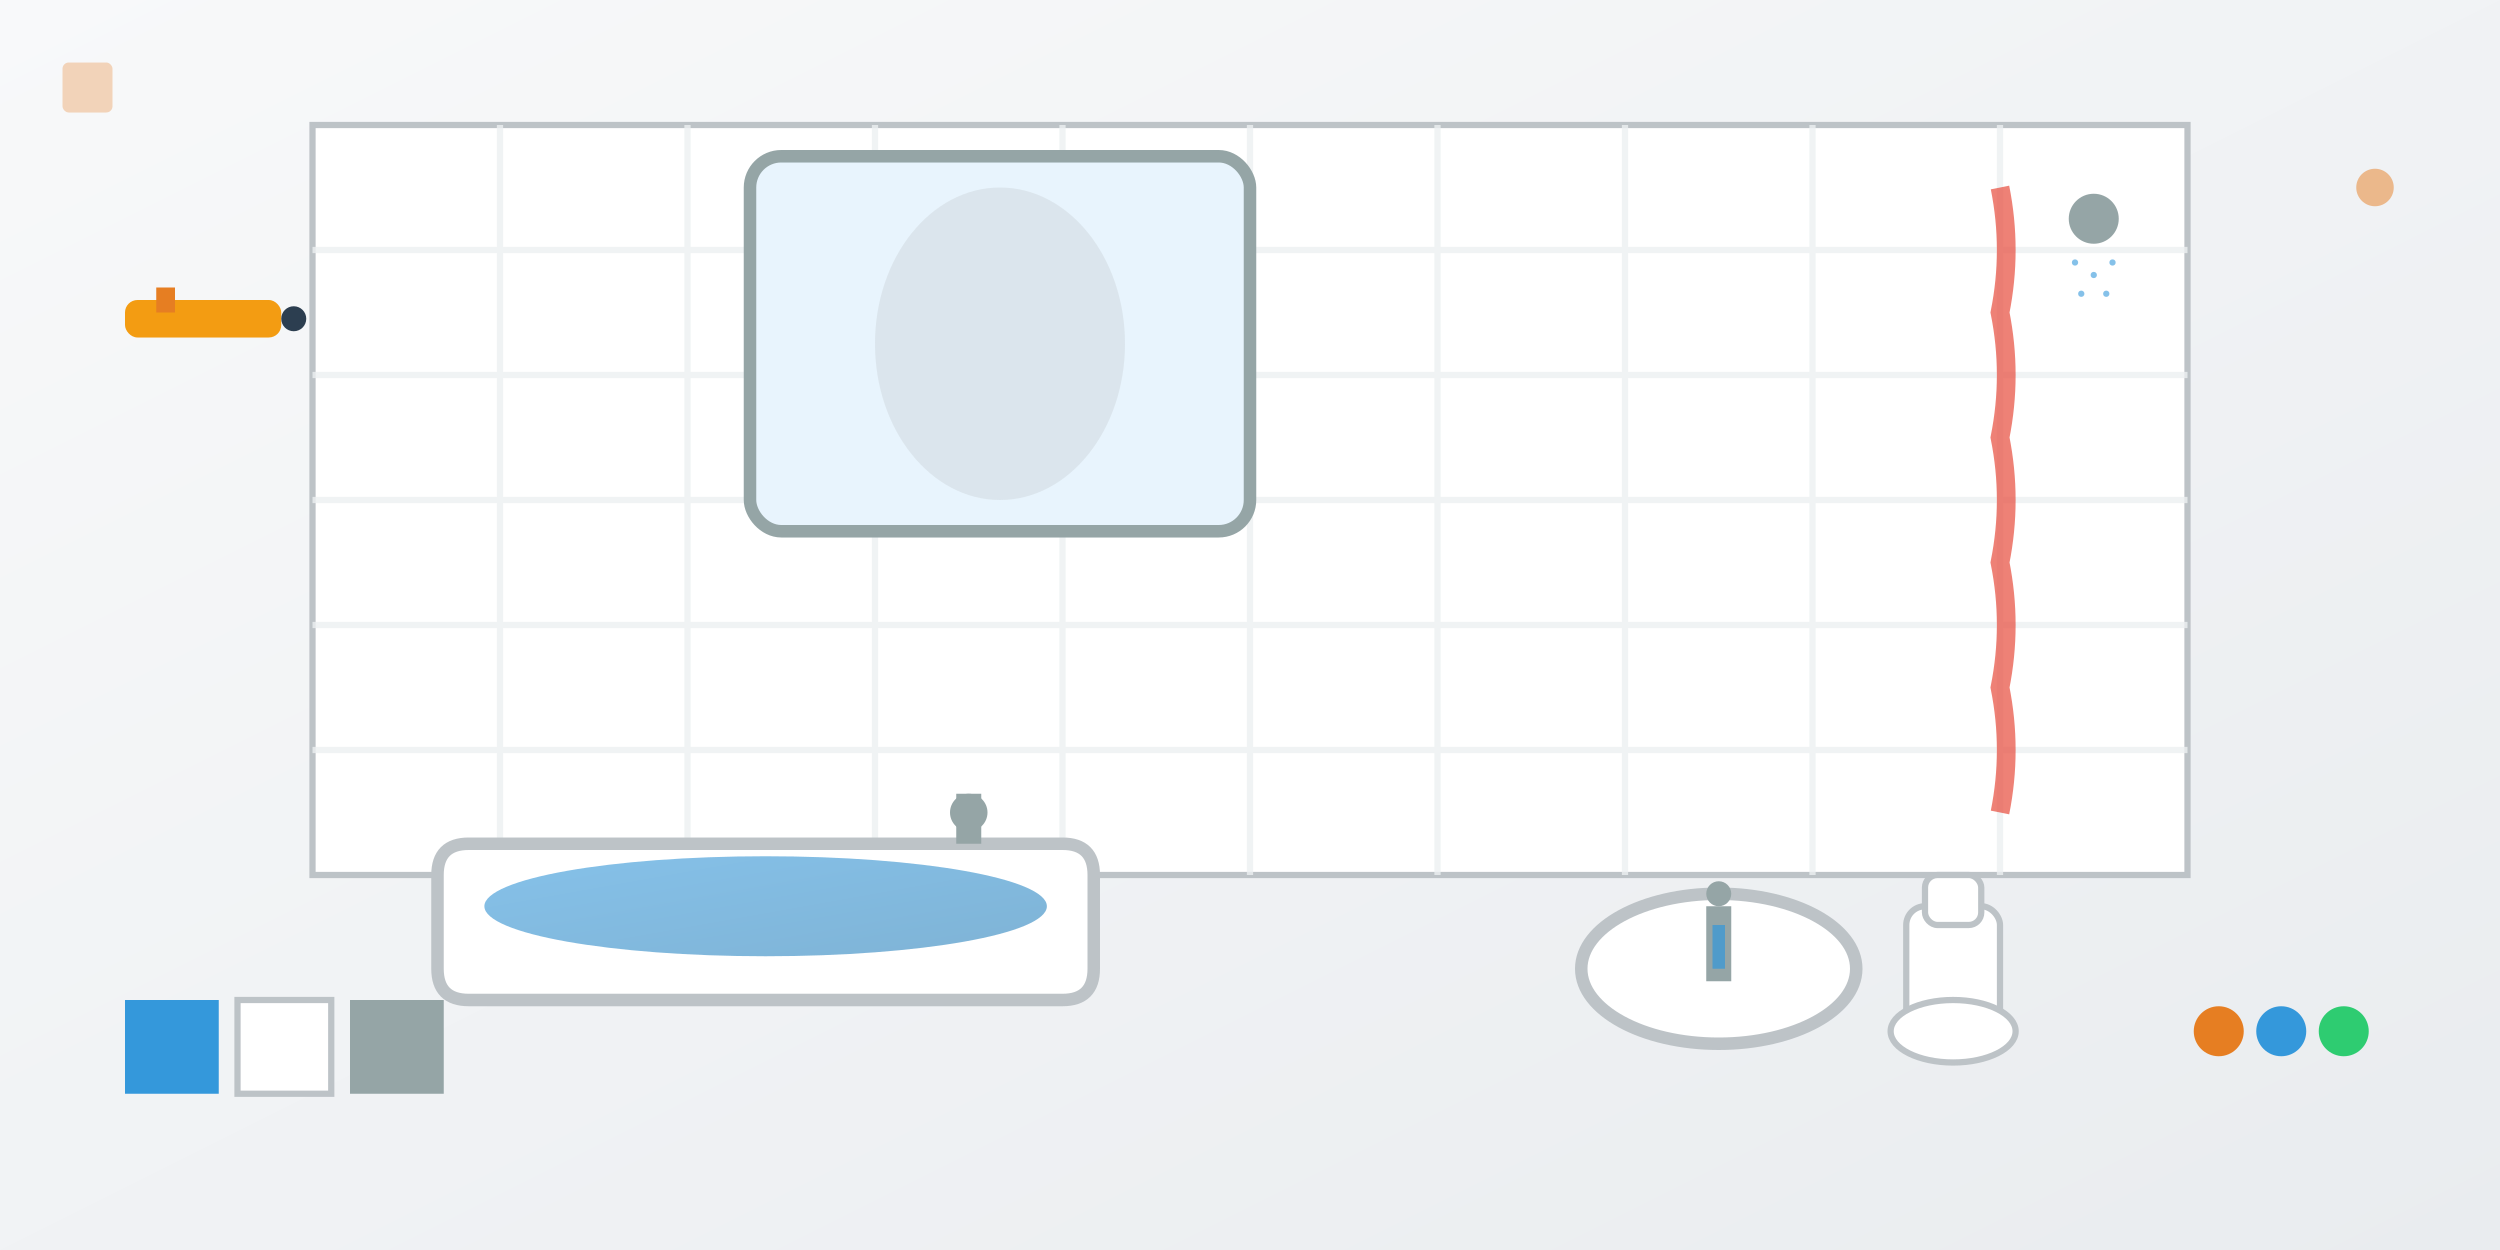 <svg width="400" height="200" viewBox="0 0 400 200" fill="none" xmlns="http://www.w3.org/2000/svg">
  <rect x="0" y="0" width="400" height="200" fill="#333333" stroke="none"/>
  <!-- Background gradient -->
  <defs>
    <linearGradient id="bathroom-bg" x1="0%" y1="0%" x2="100%" y2="100%">
      <stop offset="0%" style="stop-color:#f8f9fa"/>
      <stop offset="100%" style="stop-color:#e9ecef"/>
    </linearGradient>
    <linearGradient id="water" x1="0%" y1="0%" x2="100%" y2="100%">
      <stop offset="0%" style="stop-color:#3498db"/>
      <stop offset="100%" style="stop-color:#2980b9"/>
    </linearGradient>
  </defs>
  
  <rect width="400" height="200" fill="url(#bathroom-bg)"/>
  
  <!-- Bathroom walls with tiles -->
  <!-- Back wall -->
  <rect x="50" y="20" width="300" height="120" fill="#ffffff" stroke="#bdc3c7" stroke-width="1"/>
  
  <!-- Tile pattern -->
  <g stroke="#ecf0f1" stroke-width="1" opacity="0.8">
    <line x1="50" y1="40" x2="350" y2="40"/>
    <line x1="50" y1="60" x2="350" y2="60"/>
    <line x1="50" y1="80" x2="350" y2="80"/>
    <line x1="50" y1="100" x2="350" y2="100"/>
    <line x1="50" y1="120" x2="350" y2="120"/>
    
    <line x1="80" y1="20" x2="80" y2="140"/>
    <line x1="110" y1="20" x2="110" y2="140"/>
    <line x1="140" y1="20" x2="140" y2="140"/>
    <line x1="170" y1="20" x2="170" y2="140"/>
    <line x1="200" y1="20" x2="200" y2="140"/>
    <line x1="230" y1="20" x2="230" y2="140"/>
    <line x1="260" y1="20" x2="260" y2="140"/>
    <line x1="290" y1="20" x2="290" y2="140"/>
    <line x1="320" y1="20" x2="320" y2="140"/>
  </g>
  
  <!-- Bathroom fixtures -->
  <!-- Bathtub -->
  <g transform="translate(70, 120)">
    <path d="M0 20 Q0 15 5 15 L100 15 Q105 15 105 20 L105 35 Q105 40 100 40 L5 40 Q0 40 0 35 Z" fill="#ffffff" stroke="#bdc3c7" stroke-width="2"/>
    <!-- Water -->
    <ellipse cx="52.5" cy="25" rx="45" ry="8" fill="url(#water)" opacity="0.6"/>
    <!-- Faucet -->
    <circle cx="85" cy="10" r="3" fill="#95a5a6"/>
    <rect x="83" y="7" width="4" height="8" fill="#95a5a6"/>
  </g>
  
  <!-- Sink -->
  <g transform="translate(250, 140)">
    <ellipse cx="25" cy="15" rx="22" ry="12" fill="#ffffff" stroke="#bdc3c7" stroke-width="2"/>
    <!-- Faucet -->
    <rect x="23" y="5" width="4" height="12" fill="#95a5a6"/>
    <circle cx="25" cy="3" r="2" fill="#95a5a6"/>
    <!-- Water stream -->
    <line x1="25" y1="8" x2="25" y2="15" stroke="#3498db" stroke-width="2" opacity="0.7"/>
  </g>
  
  <!-- Toilet -->
  <g transform="translate(300, 135)">
    <rect x="5" y="10" width="15" height="20" fill="#ffffff" stroke="#bdc3c7" stroke-width="1" rx="3"/>
    <ellipse cx="12.5" cy="30" rx="10" ry="5" fill="#ffffff" stroke="#bdc3c7" stroke-width="1"/>
    <rect x="8" y="5" width="9" height="8" fill="#ffffff" stroke="#bdc3c7" stroke-width="1" rx="2"/>
  </g>
  
  <!-- Mirror -->
  <rect x="120" y="25" width="80" height="60" fill="#e8f4fd" stroke="#95a5a6" stroke-width="2" rx="5"/>
  <g opacity="0.3">
    <ellipse cx="160" cy="55" rx="20" ry="25" fill="#bdc3c7"/>
  </g>
  
  <!-- Shower area -->
  <g transform="translate(320, 30)">
    <!-- Shower head -->
    <circle cx="15" cy="5" r="4" fill="#95a5a6"/>
    <g fill="#3498db" opacity="0.6">
      <circle cx="12" cy="12" r="0.5"/>
      <circle cx="15" cy="14" r="0.5"/>
      <circle cx="18" cy="12" r="0.5"/>
      <circle cx="13" cy="17" r="0.5"/>
      <circle cx="17" cy="17" r="0.5"/>
    </g>
    <!-- Shower curtain -->
    <path d="M0 0 Q2 10 0 20 Q2 30 0 40 Q2 50 0 60 Q2 70 0 80 Q2 90 0 100" stroke="#e74c3c" stroke-width="3" fill="none" opacity="0.7"/>
  </g>
  
  <!-- Tools and renovation elements -->
  <!-- Drill -->
  <g transform="translate(20, 40)">
    <rect x="0" y="8" width="25" height="6" fill="#f39c12" rx="2"/>
    <circle cx="27" cy="11" r="2" fill="#2c3e50"/>
    <rect x="5" y="6" width="3" height="4" fill="#e67e22"/>
  </g>
  
  <!-- Tile samples -->
  <g transform="translate(20, 160)">
    <rect x="0" y="0" width="15" height="15" fill="#3498db"/>
    <rect x="18" y="0" width="15" height="15" fill="#ffffff" stroke="#bdc3c7"/>
    <rect x="36" y="0" width="15" height="15" fill="#95a5a6"/>
  </g>
  
  <!-- Color swatches -->
  <g transform="translate(350, 160)">
    <circle cx="5" cy="5" r="4" fill="#e67e22"/>
    <circle cx="15" cy="5" r="4" fill="#3498db"/>
    <circle cx="25" cy="5" r="4" fill="#2ecc71"/>
  </g>
  
  <!-- Accent elements -->
  <circle cx="380" cy="30" r="3" fill="#e67e22" opacity="0.5"/>
  <rect x="10" y="10" width="8" height="8" fill="#e67e22" opacity="0.3" rx="1"/>
</svg>
